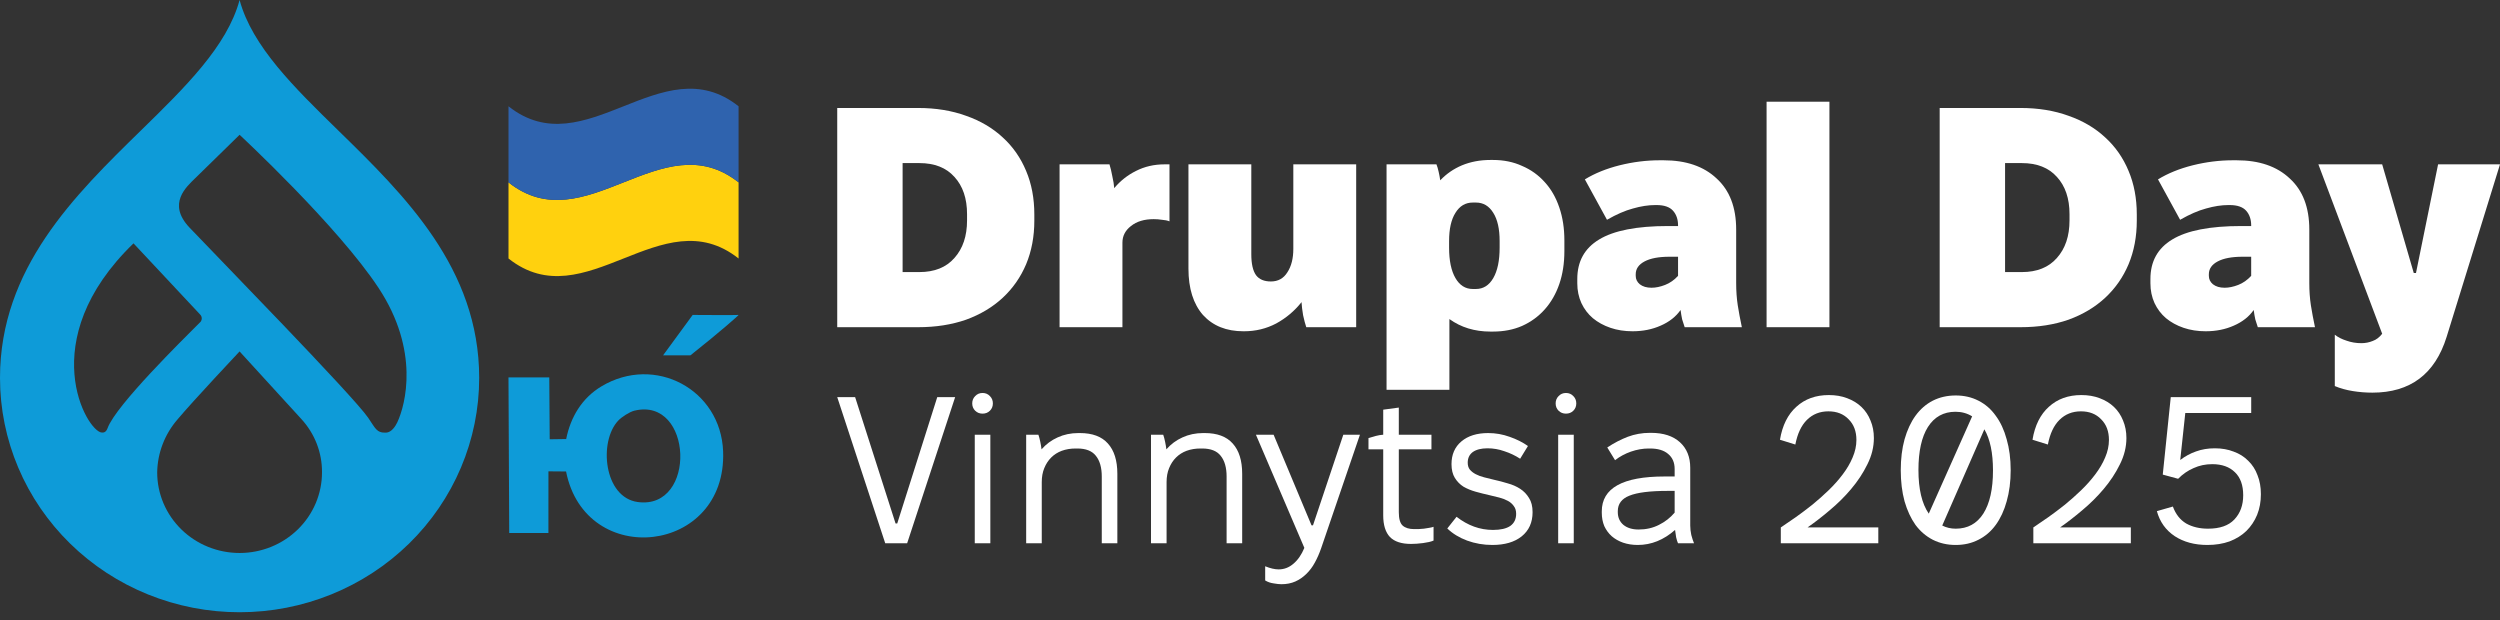 <svg width="250" height="62" viewBox="0 0 250 62" fill="none" xmlns="http://www.w3.org/2000/svg">
<rect x="0" y="0" width="250" height="62" fill="#333333" stroke="none"/>
<path d="M33.819 13.041C29.413 8.735 25.21 4.63 23.959 0C22.708 4.63 18.504 8.735 14.099 13.041C7.491 19.499 0 26.817 0 37.794C-4.68851e-08 40.871 0.62 43.918 1.824 46.76C3.028 49.603 4.793 52.186 7.018 54.362C9.242 56.538 11.884 58.263 14.791 59.441C17.698 60.618 20.813 61.224 23.959 61.224C27.106 61.224 30.221 60.618 33.128 59.441C36.035 58.263 38.677 56.538 40.901 54.362C43.126 52.186 44.891 49.603 46.095 46.76C47.299 43.918 47.919 40.871 47.919 37.794C47.919 26.818 40.428 19.499 33.819 13.041ZM10.184 43.254C8.714 43.205 3.293 34.066 13.351 24.335L20.007 31.445C20.064 31.5 20.109 31.567 20.138 31.64C20.167 31.713 20.18 31.792 20.175 31.87C20.171 31.948 20.15 32.025 20.113 32.095C20.077 32.165 20.025 32.226 19.963 32.275C18.374 33.868 11.605 40.507 10.763 42.803C10.589 43.277 10.336 43.259 10.184 43.254ZM23.959 55.299C22.877 55.299 21.806 55.09 20.806 54.685C19.806 54.28 18.898 53.687 18.133 52.938C17.367 52.19 16.761 51.302 16.346 50.324C15.932 49.346 15.719 48.298 15.719 47.24C15.75 45.286 16.476 43.404 17.773 41.917C19.259 40.141 23.958 35.143 23.958 35.143C23.958 35.143 28.586 40.214 30.133 41.9C31.48 43.365 32.218 45.27 32.2 47.24C32.2 49.377 31.332 51.427 29.786 52.938C28.241 54.45 26.145 55.299 23.959 55.299ZM39.731 42.231C39.554 42.611 39.151 43.245 38.607 43.264C37.638 43.299 37.534 42.813 36.818 41.776C35.245 39.5 21.519 25.471 18.951 22.758C16.693 20.372 18.634 18.689 19.534 17.808C20.663 16.701 23.959 13.48 23.959 13.48C23.959 13.48 33.786 22.599 37.88 28.829C41.974 35.06 40.563 40.452 39.731 42.231Z" fill="#0E9BD8"/>
<path d="M54.971 43.929C55.462 43.935 55.935 43.901 56.619 43.904C57.051 41.717 58.195 39.809 60.127 38.646C65.489 35.419 72.081 38.944 72.312 45.144C72.695 55.424 58.547 56.974 56.606 47.148L54.844 47.133L54.841 53.302C54.608 53.302 50.922 53.302 50.922 53.302L50.848 37.737H54.928L54.97 43.93L54.971 43.929ZM61.835 42.048C59.847 44.123 60.364 49.754 63.792 50.206C69.703 50.985 69.295 39.652 63.437 41.068C62.962 41.183 62.169 41.698 61.835 42.048Z" fill="#0E9BD8"/>
<path d="M66.307 35.534L69.267 31.494C69.267 31.494 73.762 31.524 73.854 31.494C73.946 31.463 72.129 33.086 69.046 35.532H66.309L66.307 35.534Z" fill="#0E9BD8"/>
<path d="M73.857 25.85C66.188 19.761 58.519 31.939 50.85 25.85C50.85 23.313 50.85 20.776 50.85 18.239C58.519 24.328 66.188 12.151 73.857 18.239V25.85Z" fill="#FFD10E"/>
<path d="M73.857 18.239C66.188 12.151 58.519 24.328 50.85 18.239C50.85 15.702 50.85 13.165 50.85 10.629C58.519 16.717 66.188 4.54 73.857 10.629V18.239Z" fill="#2F63AE"/>
<path d="M163.256 33.127C162.456 33.127 161.719 33.012 161.045 32.782C160.371 32.553 159.782 32.229 159.276 31.811C158.792 31.394 158.413 30.893 158.139 30.308C157.866 29.703 157.729 29.045 157.729 28.335V27.897C157.729 26.143 158.455 24.828 159.908 23.951C161.382 23.053 163.678 22.604 166.794 22.604H167.805V22.542C167.805 21.936 167.636 21.445 167.299 21.07C166.963 20.694 166.415 20.506 165.657 20.506H165.531C164.836 20.506 164.088 20.621 163.288 20.851C162.509 21.059 161.645 21.435 160.698 21.978L158.487 17.938C159.476 17.332 160.635 16.863 161.961 16.529C163.309 16.195 164.646 16.028 165.973 16.028H166.352C168.605 16.028 170.374 16.633 171.658 17.844C172.964 19.034 173.617 20.736 173.617 22.949V28.304C173.617 29.097 173.67 29.838 173.775 30.527C173.88 31.195 174.017 31.926 174.185 32.72H168.468C168.384 32.469 168.3 32.208 168.215 31.937C168.152 31.644 168.1 31.331 168.058 30.997C167.594 31.665 166.931 32.187 166.068 32.563C165.225 32.939 164.288 33.127 163.256 33.127ZM165.152 28.774C165.573 28.774 166.025 28.68 166.51 28.492C166.994 28.304 167.426 28.001 167.805 27.584V25.673H166.952C165.878 25.673 165.046 25.83 164.457 26.143C163.867 26.456 163.572 26.884 163.572 27.427V27.584C163.572 27.918 163.709 28.2 163.983 28.429C164.278 28.659 164.667 28.774 165.152 28.774Z" fill="white"/>
<path d="M176.658 10.171H182.943V32.72H176.658V10.171Z" fill="white"/>
<path d="M193.968 10.798H202.055C203.824 10.798 205.424 11.059 206.856 11.581C208.288 12.082 209.509 12.802 210.52 13.742C211.531 14.66 212.31 15.777 212.857 17.092C213.405 18.387 213.679 19.838 213.679 21.445V22.072C213.679 23.659 213.405 25.11 212.857 26.425C212.31 27.719 211.531 28.836 210.52 29.776C209.509 30.715 208.288 31.446 206.856 31.968C205.424 32.469 203.824 32.72 202.055 32.72H193.968V10.798ZM202.181 27.208C203.697 27.208 204.866 26.738 205.687 25.799C206.53 24.859 206.951 23.606 206.951 22.041V21.414C206.951 19.848 206.53 18.606 205.687 17.688C204.866 16.769 203.697 16.309 202.181 16.309H200.507V27.208H202.181Z" fill="white"/>
<path d="M220.569 33.127C219.769 33.127 219.032 33.012 218.358 32.782C217.684 32.553 217.095 32.229 216.589 31.811C216.105 31.394 215.726 30.893 215.452 30.308C215.179 29.703 215.042 29.045 215.042 28.335V27.897C215.042 26.143 215.768 24.828 217.221 23.951C218.695 23.053 220.991 22.604 224.107 22.604H225.118V22.542C225.118 21.936 224.949 21.445 224.613 21.07C224.276 20.694 223.728 20.506 222.97 20.506H222.844C222.149 20.506 221.401 20.621 220.601 20.851C219.822 21.059 218.958 21.435 218.011 21.978L215.8 17.938C216.789 17.332 217.948 16.863 219.274 16.529C220.622 16.195 221.959 16.028 223.286 16.028H223.665C225.918 16.028 227.687 16.633 228.971 17.844C230.277 19.034 230.93 20.736 230.93 22.949V28.304C230.93 29.097 230.983 29.838 231.088 30.527C231.193 31.195 231.33 31.926 231.498 32.72H225.781C225.697 32.469 225.613 32.208 225.529 31.937C225.465 31.644 225.413 31.331 225.371 30.997C224.907 31.665 224.244 32.187 223.381 32.563C222.538 32.939 221.601 33.127 220.569 33.127ZM222.465 28.774C222.886 28.774 223.338 28.68 223.823 28.492C224.307 28.304 224.739 28.001 225.118 27.584V25.673H224.265C223.191 25.673 222.359 25.83 221.77 26.143C221.18 26.456 220.885 26.884 220.885 27.427V27.584C220.885 27.918 221.022 28.2 221.296 28.429C221.591 28.659 221.98 28.774 222.465 28.774Z" fill="white"/>
<path d="M237.239 39.265C236.586 39.265 235.933 39.213 235.28 39.108C234.628 39.004 234.028 38.837 233.48 38.607V33.471C233.796 33.722 234.185 33.92 234.649 34.066C235.112 34.233 235.607 34.317 236.133 34.317C236.533 34.317 236.912 34.244 237.27 34.097C237.628 33.972 237.944 33.732 238.218 33.377L231.838 16.435H238.218L241.377 27.302H241.598L243.809 16.435H250L244.662 33.69C243.504 37.407 241.029 39.265 237.239 39.265Z" fill="white"/>
<path fill-rule="evenodd" clip-rule="evenodd" d="M83.723 10.798H91.809C93.578 10.798 95.178 11.059 96.61 11.581C98.042 12.082 99.263 12.802 100.274 13.742C101.285 14.66 102.064 15.777 102.612 17.092C103.159 18.387 103.433 19.838 103.433 21.445V22.072C103.433 23.659 103.159 25.11 102.612 26.425C102.064 27.719 101.285 28.836 100.274 29.776C99.263 30.715 98.042 31.446 96.61 31.968C95.178 32.469 93.578 32.72 91.809 32.72H83.723V10.798ZM95.441 25.799C94.62 26.738 93.451 27.208 91.935 27.208H90.261V16.309H91.935C93.451 16.309 94.62 16.769 95.441 17.688C96.284 18.606 96.705 19.848 96.705 21.414V22.041C96.705 23.606 96.284 24.859 95.441 25.799Z" fill="white"/>
<path d="M105.957 16.435H110.948C111.053 16.769 111.148 17.166 111.232 17.625C111.337 18.084 111.401 18.481 111.422 18.815C112.032 18.084 112.759 17.51 113.601 17.092C114.465 16.654 115.412 16.435 116.444 16.435H116.949V22.134C116.739 22.051 116.486 21.999 116.191 21.978C115.918 21.936 115.644 21.915 115.37 21.915C114.422 21.915 113.664 22.145 113.096 22.604C112.527 23.043 112.243 23.596 112.243 24.264V32.72H105.957V16.435Z" fill="white"/>
<path d="M124.341 33.127C122.636 33.127 121.288 32.584 120.298 31.498C119.329 30.392 118.845 28.847 118.845 26.863V16.435H125.131V25.423C125.131 26.383 125.289 27.082 125.605 27.521C125.921 27.939 126.415 28.147 127.089 28.147C127.805 28.147 128.353 27.845 128.732 27.239C129.132 26.634 129.332 25.851 129.332 24.89V16.435H135.618V32.72H130.627C130.522 32.406 130.416 32.01 130.311 31.529C130.227 31.029 130.174 30.59 130.153 30.214C129.458 31.091 128.616 31.801 127.626 32.344C126.637 32.866 125.563 33.127 124.404 33.127H124.341Z" fill="white"/>
<path fill-rule="evenodd" clip-rule="evenodd" d="M138.655 16.435H143.645C143.73 16.644 143.803 16.894 143.866 17.186C143.93 17.458 143.982 17.74 144.024 18.032C144.635 17.385 145.362 16.884 146.204 16.529C147.067 16.174 148.015 15.996 149.047 15.996H149.299C150.373 15.996 151.342 16.195 152.205 16.591C153.09 16.967 153.848 17.51 154.48 18.22C155.111 18.909 155.596 19.754 155.933 20.756C156.27 21.738 156.438 22.834 156.438 24.045V25.11C156.438 26.32 156.27 27.417 155.933 28.398C155.596 29.379 155.111 30.225 154.48 30.934C153.848 31.644 153.09 32.198 152.205 32.594C151.342 32.97 150.373 33.158 149.299 33.158H149.047C147.467 33.158 146.099 32.74 144.94 31.905V38.983H138.655V16.435ZM149.331 27.803C148.91 28.534 148.331 28.899 147.594 28.899H147.278C146.541 28.899 145.962 28.534 145.541 27.803C145.119 27.072 144.909 26.059 144.909 24.765V24.107C144.909 22.896 145.119 21.957 145.541 21.289C145.962 20.6 146.541 20.255 147.278 20.255H147.594C148.331 20.255 148.91 20.6 149.331 21.289C149.752 21.957 149.963 22.896 149.963 24.107V24.765C149.963 26.059 149.752 27.072 149.331 27.803Z" fill="white"/>
<path d="M83.723 39.714H85.513L89.556 52.346H89.724L93.725 39.714H95.515L90.714 54.329H88.524L83.723 39.714Z" fill="white"/>
<path d="M98.255 41.364C97.96 41.364 97.715 41.266 97.518 41.072C97.322 40.877 97.223 40.633 97.223 40.341C97.223 40.048 97.322 39.805 97.518 39.61C97.715 39.401 97.96 39.297 98.255 39.297C98.55 39.297 98.796 39.401 98.992 39.61C99.189 39.805 99.287 40.048 99.287 40.341C99.287 40.633 99.189 40.877 98.992 41.072C98.796 41.266 98.55 41.364 98.255 41.364ZM97.476 43.472H99.034V54.329H97.476V43.472Z" fill="white"/>
<path d="M102.617 43.472H103.839C103.909 43.667 103.972 43.904 104.028 44.182C104.084 44.447 104.126 44.697 104.154 44.934C104.604 44.419 105.137 44.022 105.755 43.744C106.387 43.452 107.082 43.306 107.84 43.306H107.987C109.236 43.306 110.17 43.653 110.788 44.349C111.419 45.045 111.735 46.054 111.735 47.377V54.329H110.177V47.648C110.177 46.757 109.981 46.068 109.587 45.581C109.208 45.094 108.591 44.85 107.734 44.85H107.566C107.06 44.85 106.597 44.927 106.176 45.08C105.769 45.233 105.418 45.456 105.123 45.748C104.828 46.041 104.597 46.395 104.428 46.813C104.26 47.217 104.176 47.683 104.176 48.212V54.329H102.617V43.472Z" fill="white"/>
<path d="M115.1 43.472H116.321C116.391 43.667 116.455 43.904 116.511 44.182C116.567 44.447 116.609 44.697 116.637 44.934C117.086 44.419 117.62 44.022 118.237 43.744C118.869 43.452 119.564 43.306 120.322 43.306H120.47C121.719 43.306 122.653 43.653 123.27 44.349C123.902 45.045 124.218 46.054 124.218 47.377V54.329H122.66V47.648C122.66 46.757 122.463 46.068 122.07 45.581C121.691 45.094 121.073 44.85 120.217 44.85H120.048C119.543 44.85 119.08 44.927 118.659 45.08C118.251 45.233 117.901 45.456 117.606 45.748C117.311 46.041 117.079 46.395 116.911 46.813C116.742 47.217 116.658 47.683 116.658 48.212V54.329H115.1V43.472Z" fill="white"/>
<path d="M128.14 58.421C127.929 58.421 127.67 58.393 127.361 58.338C127.052 58.296 126.771 58.198 126.518 58.045V56.626C127.024 56.834 127.473 56.939 127.866 56.939C128.414 56.939 128.905 56.751 129.34 56.375C129.789 55.999 130.154 55.47 130.435 54.788L125.592 43.472H127.361L131.151 52.533H131.299L134.331 43.472H135.994L132.12 54.809C131.937 55.338 131.727 55.818 131.488 56.25C131.249 56.695 130.962 57.078 130.625 57.398C130.302 57.718 129.937 57.969 129.53 58.15C129.123 58.331 128.659 58.421 128.14 58.421Z" fill="white"/>
<path d="M141.102 54.392C140.147 54.392 139.446 54.162 138.996 53.703C138.547 53.229 138.322 52.506 138.322 51.531V44.934H136.848V43.806C137.073 43.737 137.312 43.667 137.564 43.598C137.831 43.528 138.084 43.486 138.322 43.472V40.967L139.881 40.758V43.472H143.145V44.934H139.881V51.218C139.881 51.872 140.007 52.318 140.26 52.554C140.527 52.791 140.906 52.909 141.397 52.909C141.523 52.909 141.671 52.909 141.839 52.909C142.022 52.895 142.204 52.882 142.387 52.868C142.569 52.84 142.745 52.812 142.913 52.784C143.096 52.756 143.243 52.721 143.355 52.68V54.058C143.229 54.113 143.075 54.162 142.892 54.204C142.71 54.245 142.513 54.28 142.302 54.308C142.092 54.336 141.881 54.357 141.671 54.371C141.46 54.385 141.271 54.392 141.102 54.392Z" fill="white"/>
<path d="M149.235 54.496C148.351 54.496 147.509 54.35 146.708 54.058C145.922 53.765 145.263 53.362 144.729 52.847L145.656 51.678C146.779 52.554 147.993 52.993 149.299 52.993C150.057 52.993 150.632 52.861 151.025 52.596C151.418 52.318 151.615 51.914 151.615 51.385C151.615 51.065 151.538 50.808 151.383 50.613C151.243 50.404 151.046 50.23 150.794 50.091C150.541 49.952 150.253 49.84 149.93 49.757C149.607 49.673 149.264 49.59 148.899 49.506C148.463 49.409 148.021 49.297 147.572 49.172C147.123 49.047 146.716 48.88 146.351 48.671C146 48.448 145.712 48.156 145.487 47.794C145.263 47.432 145.15 46.973 145.15 46.416C145.15 45.456 145.48 44.697 146.14 44.141C146.8 43.584 147.691 43.306 148.814 43.306C149.558 43.306 150.274 43.431 150.962 43.681C151.65 43.918 152.261 44.224 152.794 44.6L152.015 45.873C151.524 45.553 150.997 45.303 150.436 45.122C149.888 44.927 149.327 44.83 148.751 44.83C148.119 44.83 147.628 44.955 147.277 45.205C146.94 45.456 146.772 45.811 146.772 46.27C146.772 46.548 146.842 46.778 146.982 46.959C147.137 47.14 147.333 47.293 147.572 47.418C147.811 47.544 148.091 47.648 148.414 47.732C148.737 47.815 149.074 47.899 149.425 47.982C149.874 48.08 150.323 48.198 150.773 48.337C151.236 48.462 151.65 48.643 152.015 48.88C152.38 49.117 152.675 49.423 152.9 49.798C153.138 50.16 153.258 50.634 153.258 51.218C153.258 52.248 152.893 53.056 152.163 53.64C151.447 54.211 150.471 54.496 149.235 54.496Z" fill="white"/>
<path d="M156.597 41.364C156.302 41.364 156.056 41.266 155.859 41.072C155.663 40.877 155.565 40.633 155.565 40.341C155.565 40.048 155.663 39.805 155.859 39.61C156.056 39.401 156.302 39.297 156.597 39.297C156.891 39.297 157.137 39.401 157.334 39.61C157.53 39.805 157.628 40.048 157.628 40.341C157.628 40.633 157.53 40.877 157.334 41.072C157.137 41.266 156.891 41.364 156.597 41.364ZM155.817 43.472H157.376V54.329H155.817V43.472Z" fill="white"/>
<path d="M163.78 54.496C163.247 54.496 162.755 54.419 162.306 54.266C161.871 54.113 161.492 53.898 161.169 53.619C160.86 53.341 160.615 53.007 160.432 52.617C160.264 52.213 160.179 51.768 160.179 51.281V51.135C160.179 48.81 162.271 47.648 166.455 47.648H167.465V46.897C167.465 46.256 167.248 45.755 166.813 45.393C166.391 45.031 165.788 44.85 165.002 44.85H164.875C164.286 44.85 163.689 44.955 163.085 45.164C162.496 45.372 161.969 45.658 161.506 46.02L160.727 44.746C161.401 44.301 162.082 43.946 162.769 43.681C163.471 43.417 164.208 43.285 164.981 43.285H165.107C166.342 43.285 167.304 43.598 167.992 44.224C168.68 44.85 169.024 45.7 169.024 46.771V52.554C169.024 52.847 169.059 53.16 169.129 53.494C169.213 53.814 169.304 54.092 169.403 54.329H167.802C167.732 54.176 167.669 53.974 167.613 53.724C167.571 53.473 167.536 53.229 167.507 52.993C166.37 53.995 165.128 54.496 163.78 54.496ZM163.864 52.951C164.609 52.951 165.282 52.798 165.886 52.492C166.504 52.185 167.03 51.775 167.465 51.26V49.089H166.77C165.002 49.089 163.724 49.249 162.938 49.569C162.166 49.875 161.78 50.39 161.78 51.114V51.218C161.78 51.747 161.969 52.172 162.348 52.492C162.727 52.798 163.233 52.951 163.864 52.951Z" fill="white"/>
<path d="M178.081 52.742C178.53 52.436 179.028 52.095 179.576 51.719C180.123 51.33 180.678 50.912 181.239 50.467C181.801 50.007 182.341 49.527 182.861 49.026C183.394 48.511 183.865 47.982 184.272 47.439C184.693 46.883 185.023 46.319 185.261 45.748C185.514 45.164 185.641 44.579 185.641 43.994C185.641 43.132 185.381 42.443 184.861 41.928C184.356 41.399 183.682 41.134 182.84 41.134C181.983 41.134 181.268 41.419 180.692 41.99C180.13 42.547 179.744 43.368 179.534 44.454L177.996 43.974C178.235 42.54 178.783 41.44 179.639 40.675C180.495 39.895 181.576 39.506 182.882 39.506C183.556 39.506 184.166 39.61 184.714 39.819C185.276 40.028 185.753 40.32 186.146 40.696C186.539 41.072 186.841 41.524 187.051 42.053C187.276 42.582 187.388 43.166 187.388 43.806C187.388 44.697 187.171 45.574 186.736 46.437C186.314 47.3 185.774 48.121 185.114 48.901C184.468 49.666 183.752 50.376 182.966 51.03C182.194 51.684 181.457 52.255 180.755 52.742H187.831V54.329H178.081V52.742Z" fill="white"/>
<path d="M195.572 39.547C196.414 39.547 197.172 39.721 197.846 40.069C198.534 40.417 199.109 40.918 199.573 41.573C200.05 42.213 200.415 42.999 200.668 43.932C200.934 44.85 201.068 45.88 201.068 47.022C201.068 48.163 200.934 49.2 200.668 50.133C200.415 51.051 200.05 51.838 199.573 52.492C199.109 53.132 198.534 53.626 197.846 53.974C197.172 54.322 196.414 54.496 195.572 54.496C194.729 54.496 193.964 54.322 193.276 53.974C192.602 53.626 192.027 53.132 191.55 52.492C191.086 51.838 190.721 51.051 190.455 50.133C190.202 49.2 190.076 48.163 190.076 47.022C190.076 45.88 190.202 44.85 190.455 43.932C190.721 42.999 191.086 42.213 191.55 41.573C192.027 40.918 192.602 40.417 193.276 40.069C193.964 39.721 194.729 39.547 195.572 39.547ZM197.214 41.635C196.723 41.329 196.168 41.176 195.551 41.176C194.357 41.176 193.438 41.684 192.792 42.7C192.16 43.702 191.844 45.136 191.844 47.001C191.844 48.908 192.188 50.362 192.876 51.364L197.214 41.635ZM194.224 52.554C194.631 52.763 195.08 52.868 195.572 52.868C196.765 52.868 197.684 52.367 198.33 51.364C198.976 50.348 199.299 48.908 199.299 47.043C199.299 45.289 199.011 43.918 198.436 42.93L194.224 52.554Z" fill="white"/>
<path d="M203.334 52.742C203.783 52.436 204.281 52.095 204.829 51.719C205.376 51.33 205.931 50.912 206.493 50.467C207.054 50.007 207.595 49.527 208.114 49.026C208.647 48.511 209.118 47.982 209.525 47.439C209.946 46.883 210.276 46.319 210.515 45.748C210.767 45.164 210.894 44.579 210.894 43.994C210.894 43.132 210.634 42.443 210.114 41.928C209.609 41.399 208.935 41.134 208.093 41.134C207.237 41.134 206.521 41.419 205.945 41.99C205.383 42.547 204.997 43.368 204.787 44.454L203.25 43.974C203.488 42.54 204.036 41.44 204.892 40.675C205.748 39.895 206.829 39.506 208.135 39.506C208.809 39.506 209.42 39.61 209.967 39.819C210.529 40.028 211.006 40.32 211.399 40.696C211.792 41.072 212.094 41.524 212.305 42.053C212.529 42.582 212.641 43.166 212.641 43.806C212.641 44.697 212.424 45.574 211.989 46.437C211.567 47.3 211.027 48.121 210.367 48.901C209.721 49.666 209.005 50.376 208.219 51.03C207.447 51.684 206.71 52.255 206.008 52.742H213.084V54.329H203.334V52.742Z" fill="white"/>
<path d="M220.741 54.496C219.463 54.496 218.375 54.204 217.477 53.619C216.578 53.021 215.981 52.185 215.687 51.114L217.287 50.654C217.568 51.42 218.01 51.984 218.614 52.346C219.231 52.694 219.961 52.868 220.804 52.868C221.983 52.868 222.86 52.561 223.436 51.949C224.026 51.323 224.32 50.515 224.32 49.527C224.32 48.525 224.047 47.759 223.499 47.23C222.952 46.688 222.194 46.416 221.225 46.416C220.551 46.416 219.926 46.548 219.351 46.813C218.775 47.063 218.263 47.418 217.813 47.878L216.276 47.46L217.076 39.714H225.121V41.301H218.529L218.024 45.999C218.515 45.623 219.042 45.338 219.603 45.143C220.179 44.934 220.804 44.83 221.478 44.83C222.18 44.83 222.811 44.941 223.373 45.164C223.948 45.372 224.433 45.679 224.826 46.082C225.233 46.472 225.542 46.952 225.752 47.523C225.977 48.08 226.089 48.713 226.089 49.423C226.089 50.174 225.963 50.863 225.71 51.49C225.458 52.102 225.1 52.638 224.636 53.097C224.173 53.543 223.611 53.891 222.952 54.141C222.292 54.378 221.555 54.496 220.741 54.496Z" fill="white"/>
</svg>
